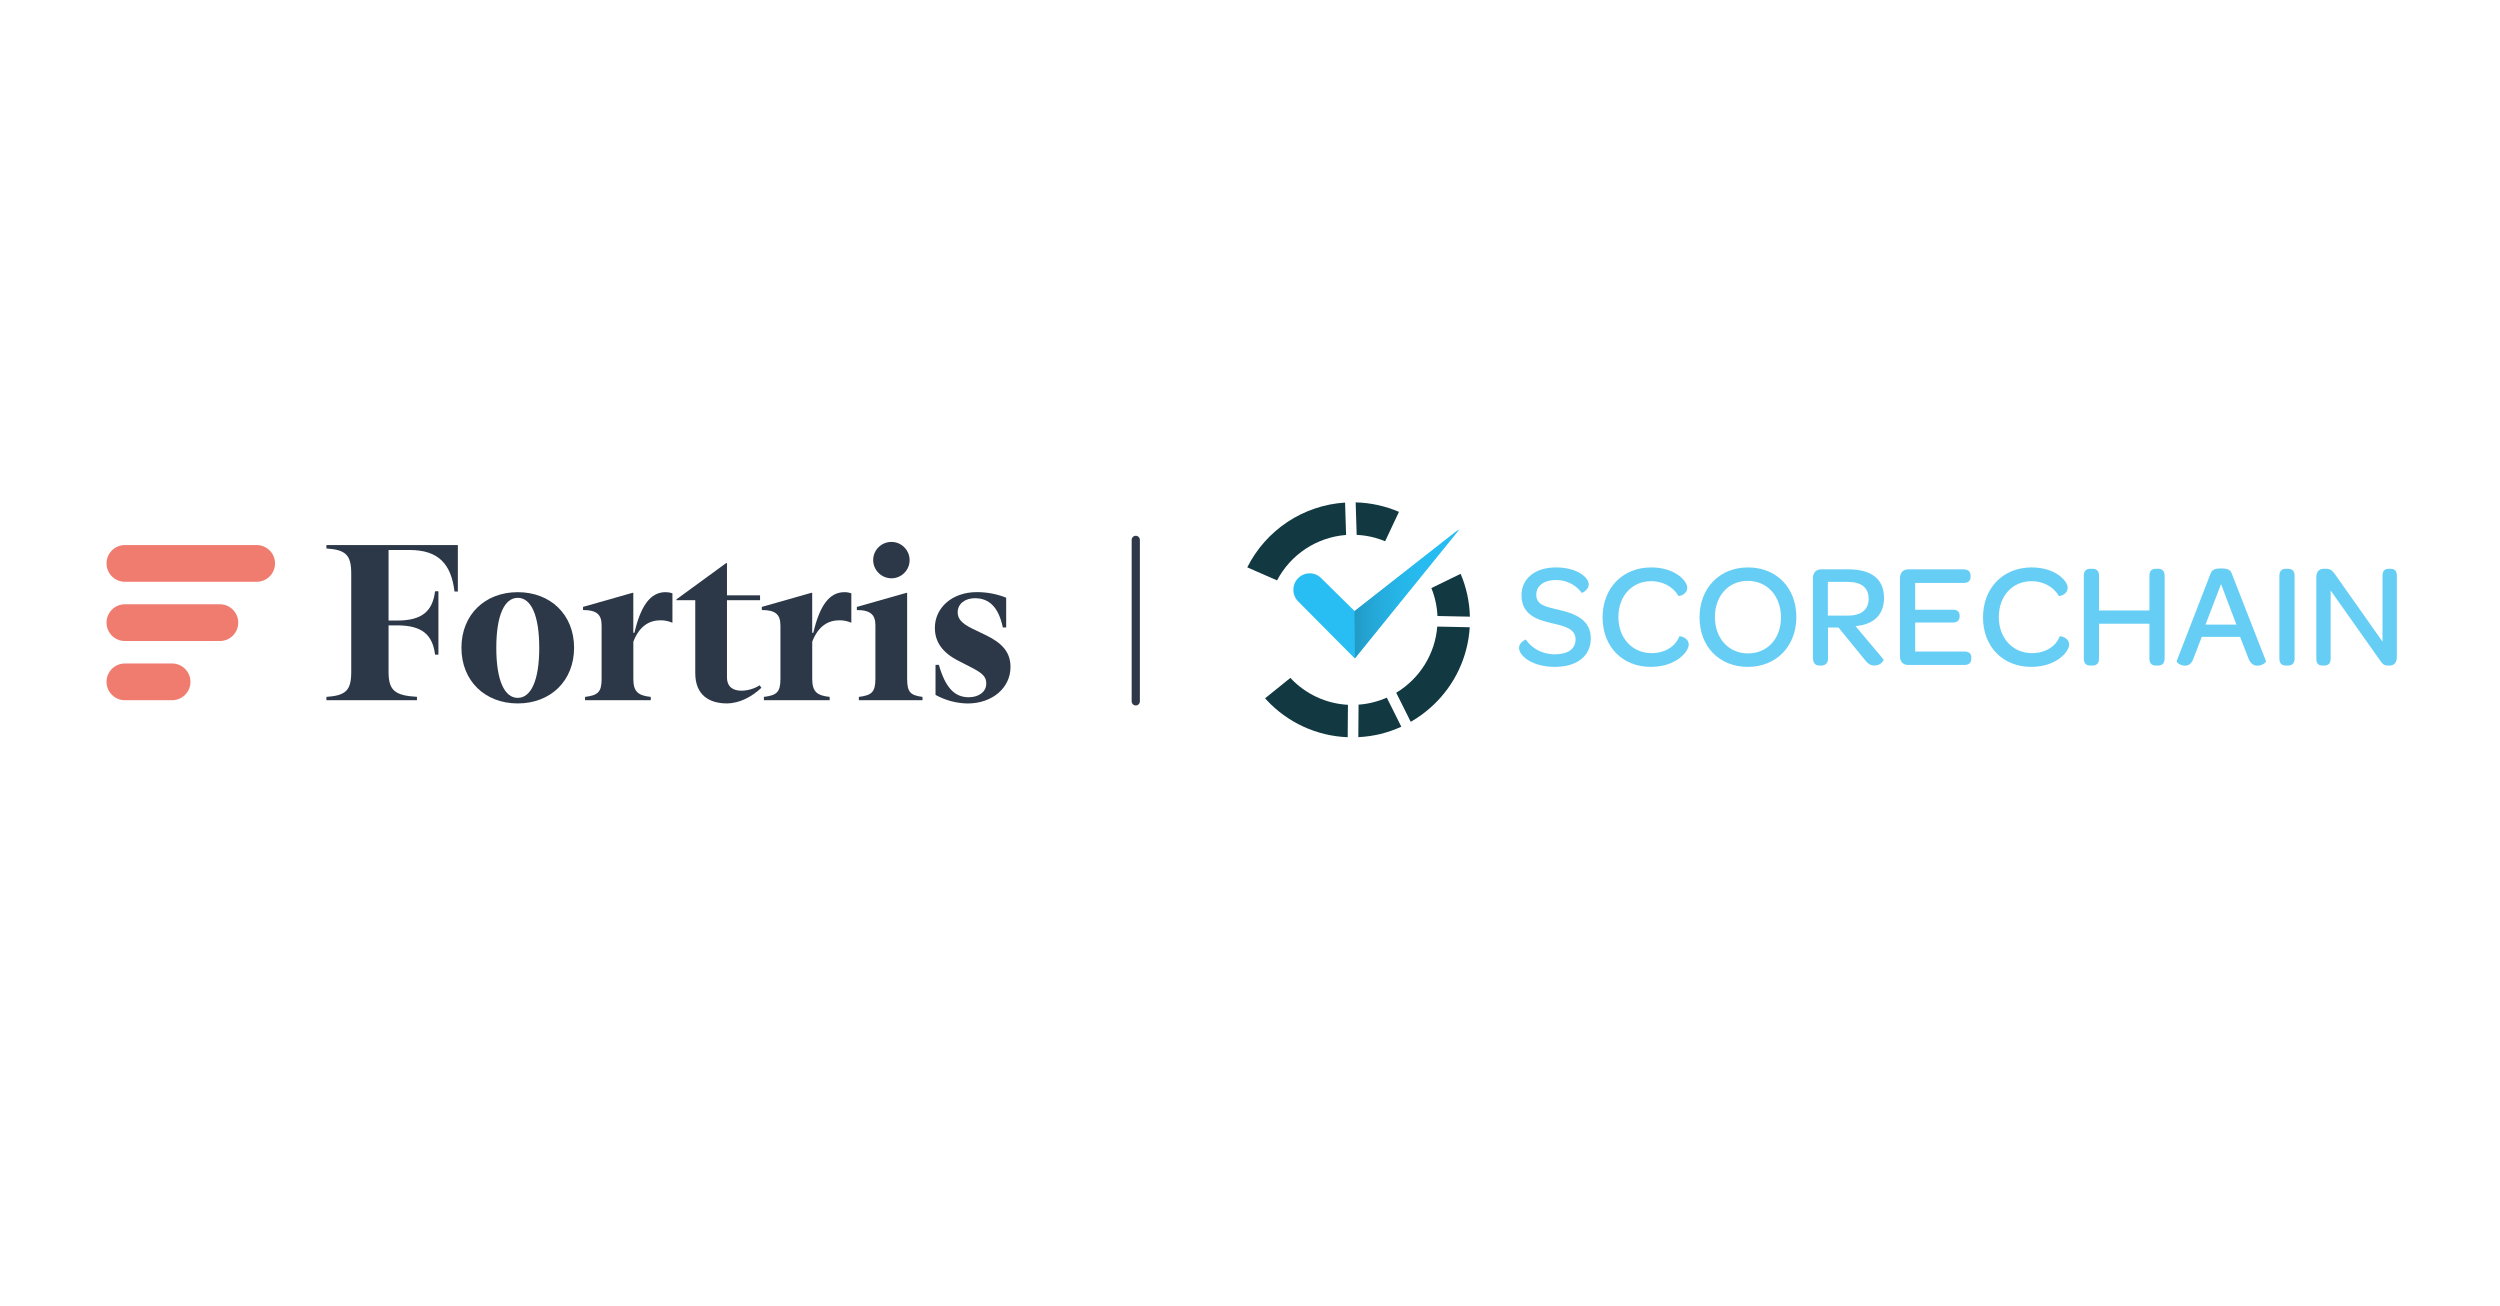 <?xml version="1.0" encoding="UTF-8"?><svg id="Capa_2" xmlns="http://www.w3.org/2000/svg" xmlns:xlink="http://www.w3.org/1999/xlink" viewBox="0 0 1200 627"><defs><style>.cls-1{fill:#2c3848;}.cls-2{fill:#f07c70;}.cls-3{fill:url(#linear-gradient);}.cls-4{fill:#123841;}.cls-5{fill:#66cef5;}.cls-6{fill:none;stroke:#2f3849;stroke-linecap:round;stroke-miterlimit:10;stroke-width:3.94px;}.cls-7{fill:#28bef3;}</style><linearGradient id="linear-gradient" x1="650.15" y1="-2454.48" x2="700.15" y2="-2454.48" gradientTransform="translate(0 -2169.45) scale(1 -1)" gradientUnits="userSpaceOnUse"><stop offset="0" stop-color="#229ac5"/><stop offset=".17" stop-color="#24a7d6"/><stop offset=".4" stop-color="#26b4e6"/><stop offset=".65" stop-color="#27bbf0"/><stop offset="1" stop-color="#28bef3"/></linearGradient></defs><path class="cls-1" d="M156.68,334.51c9.34-.65,11.91-3.12,11.91-11.98v-47.29c0-8.79-2.57-11.36-11.91-11.98v-1.63h63.09v22.3h-1.61c-1.61-13.18-7.62-19.94-21.67-19.94h-9.98v33.87h4.19c11.9,0,16.95-4.51,18.13-14.05h1.61v30.42h-1.61c-1.18-9.54-6.23-14.05-18.13-14.05h-4.19v22.32c0,8.89,3.01,11.36,13.63,11.98v1.6h-43.46v-1.58Z"/><path class="cls-1" d="M221.49,310.92c0-15.96,11.38-26.68,27.03-26.68s27.04,10.72,27.04,26.68-11.38,26.73-27.04,26.73-27.03-10.76-27.03-26.73ZM258.83,310.92c0-15.75-3.97-23.96-10.31-23.96s-10.3,8.3-10.3,24.01,3.97,24.01,10.3,24.01,10.32-8.3,10.32-24.06h0Z"/><path class="cls-1" d="M288.76,300.1c0-5.04-2.25-7.29-8.9-7.29v-1.5l23.71-6.75h.42v19.18h.54c3.01-12.9,7.62-19.5,14.92-19.5,1.13-.01,2.25.17,3.32.53v14.15c-1.79-.78-3.73-1.19-5.68-1.18-5.15,0-10.09,2.46-13.09,10.29v17.9c0,6.32,2.57,7.94,8.37,8.58v1.6h-31.54v-1.6c6.11-.76,7.94-2.26,7.94-8.58v-25.83Z"/><path class="cls-1" d="M333.72,323.03v-34.94h-9.01v-.42l23.82-17.37h.42v15.45h15.88v2.35h-15.88v36.98c0,4.72,3.01,6.45,6.98,6.45,3.08-.05,6.08-.94,8.69-2.57l.86,1.18c-4.61,4.29-10.41,7.5-16.74,7.5-8.05-.06-15.02-3.74-15.02-14.6Z"/><path class="cls-1" d="M374.59,300.1c0-5.04-2.25-7.29-8.9-7.29v-1.5l23.71-6.75h.46v19.18h.54c3-12.9,7.61-19.5,14.91-19.5,1.13-.02,2.26.17,3.33.53v14.15c-1.8-.78-3.73-1.19-5.69-1.18-5.15,0-10.09,2.46-13.08,10.29v17.9c0,6.32,2.57,7.94,8.37,8.58v1.6h-31.57v-1.6c6.12-.76,7.94-2.26,7.94-8.58v-25.83Z"/><path class="cls-1" d="M435.43,325.83c0,6.45,1.61,7.93,7.38,8.68v1.6h-30.56v-1.6c6.12-.76,7.94-2.26,7.94-8.68v-25.72c0-4.83-2.14-7.29-8.9-7.29v-1.5l23.71-6.75h.43v41.26ZM419.12,268.8c.03-4.83,3.97-8.71,8.8-8.68,4.83.03,8.72,3.97,8.69,8.79-.03,4.78-3.9,8.65-8.69,8.68-4.86-.01-8.79-3.94-8.8-8.79Z"/><path class="cls-1" d="M449.05,333.54v-14.4h1.61c3.22,11.25,7.72,15.54,14.38,15.54,4.4,0,8.37-2.36,8.37-6.54,0-3.11-1.5-4.82-6.65-7.5l-6.86-3.53c-7.72-3.97-11.16-9.12-11.16-15.76,0-9.54,8.16-17.14,20.18-17.14,4.81,0,9.58.91,14.05,2.68v14.29h-1.61c-2.03-9.65-6.46-14.04-13.41-14.04-4.72,0-8.26,2.67-8.26,6.75,0,2.77,1.39,5.14,7.19,7.94l6.46,3.11c7.94,3.86,11.7,8.3,11.7,15.22,0,10.07-8.8,17.51-20.6,17.51-5.38-.09-10.66-1.5-15.37-4.11Z"/><path class="cls-2" d="M59.96,261.62h63.23c4.88,0,8.83,3.95,8.83,8.82h0c0,4.87-3.95,8.82-8.83,8.82h-63.23c-4.88,0-8.83-3.95-8.83-8.82h0c0-4.87,3.95-8.82,8.83-8.82Z"/><path class="cls-2" d="M59.96,318.47h22.63c4.88,0,8.83,3.95,8.83,8.82h0c0,4.87-3.95,8.82-8.83,8.82h-22.63c-4.88,0-8.83-3.95-8.83-8.82h0c0-4.87,3.95-8.82,8.83-8.82Z"/><path class="cls-2" d="M59.96,290.05h45.57c4.88,0,8.83,3.95,8.83,8.82h0c0,4.87-3.95,8.82-8.83,8.82h-45.57c-4.88,0-8.83-3.95-8.83-8.82h0c0-4.87,3.95-8.82,8.83-8.82Z"/><line class="cls-6" x1="545.17" y1="259.14" x2="545.17" y2="336.65"/><path class="cls-7" d="M700.53,254.12l-50.23,61.94-27.19-27.39c-1.47-1.48-2.29-3.48-2.29-5.58s.82-4.1,2.29-5.58c1.47-1.48,3.46-2.31,5.53-2.31s4.07.83,5.53,2.31l16.11,15.89,50.26-39.32"/><path class="cls-4" d="M664.86,259.8l6.64-14.11c-6.48-2.78-13.42-4.32-20.46-4.54h-.32l.48,15.59c4.7.22,9.32,1.26,13.66,3.06h0Z"/><path class="cls-4" d="M652.11,338.24l-.12,15.59c7.14-.33,14.14-2.03,20.64-5.01l-6.97-13.96c-4.29,1.9-8.87,3.04-13.55,3.37h0Z"/><path class="cls-4" d="M619.38,325.39l-12.15,9.8c.26.29.52.57.78.85,10.09,10.85,24.07,17.26,38.88,17.82l.12-15.55c-10.54-.56-20.45-5.19-27.64-12.92h0Z"/><path class="cls-4" d="M646.12,256.78l-.48-15.55c-9.86.63-19.38,3.83-27.62,9.29-8.24,5.46-14.9,12.98-19.33,21.81l14.3,6.26c3.22-6.14,7.95-11.37,13.74-15.18,5.79-3.82,12.46-6.1,19.38-6.63h0Z"/><path class="cls-4" d="M705.46,301.08l-15.57-.32c-.52,6.48-2.58,12.74-6.01,18.26-3.43,5.52-8.12,10.15-13.7,13.49l6.98,13.97c3.81-2.19,7.36-4.81,10.57-7.82,10.52-9.79,16.87-23.24,17.74-37.58h0Z"/><path class="cls-4" d="M689.98,295.68l15.57.32c-.17-7.08-1.68-14.06-4.45-20.57l-14.04,6.85c1.73,4.27,2.71,8.8,2.92,13.4Z"/><path class="cls-3" d="M650.36,315.96l-.21-22.65,50-39.2"/><path class="cls-5" d="M746.35,320.1c10.71,0,17.24-5.25,17.24-13.69,0-8.87-7.52-11.92-15.32-13.69-6.38-1.49-10.85-2.27-10.85-7.31,0-4.26,3.76-7.02,9.51-7.02,5.32,0,9.86,2.7,12.27,6.17.14.21,3.4-1.42,3.4-4.04,0-3.33-5.53-8.16-15.75-8.16s-16.53,5.53-16.53,13.34c0,9.29,7.38,11.78,14.47,13.41,6.1,1.42,11.49,2.62,11.49,7.8,0,4.54-3.62,7.16-10,7.16s-11.21-3.19-13.83-7.02c-.21-.28-3.33,1.49-3.33,3.9,0,3.76,6.17,9.15,17.24,9.15ZM792.36,320.1c12.2,0,18.23-7.31,18.23-10.71s-4.4-4.26-4.54-3.9c-1.92,4.97-7.09,8.02-13.26,8.02-9.22,0-15.96-7.16-15.96-17.31s6.53-17.24,15.82-17.24c5.18,0,10.36,2.48,12.98,7.09.14.28,4.26-.57,4.26-3.97,0-3.19-5.82-9.72-17.31-9.72-13.76,0-23.34,9.93-23.34,23.98s9.51,23.76,23.12,23.76ZM838.98,320.1c13.62,0,23.27-9.86,23.27-23.91s-9.51-23.83-23.2-23.83-23.27,9.93-23.27,23.98,9.51,23.76,23.2,23.76ZM839.05,313.64c-9.29,0-15.89-7.24-15.89-17.45s6.53-17.38,15.82-17.38,15.89,7.31,15.89,17.52-6.53,17.31-15.82,17.31ZM877.37,295.48v-16.17h9.43c6.74,0,10.14,2.77,10.14,8.09,0,4.97-3.19,8.09-9.93,8.09h-9.65ZM890.64,300.52c8.94-.71,13.69-5.67,13.69-13.48,0-9.08-5.96-13.76-17.17-13.76h-13.05c-2.34,0-3.9,1.63-3.9,4.11v38.31c0,2.41,1.06,3.76,3.05,3.76h.99c2.13,0,3.19-1.35,3.19-3.33v-14.9h5.04l12.56,15.39c1.56,2.06,2.84,2.84,4.75,2.84,3.05,0,4.61-2.55,4.26-2.98l-13.41-15.96ZM915.88,319.18h27.03c2.27,0,3.33-1.13,3.33-3.19v-.35c0-1.92-1.06-2.91-3.33-2.91h-23.62v-13.9h17.95c2.27,0,3.4-1.06,3.4-3.05v-.21c0-1.92-1.06-2.91-3.4-2.91h-17.95v-12.84h23.2c2.27,0,3.4-1.06,3.4-3.05v-.43c0-1.92-1.13-3.05-3.4-3.05h-26.6c-2.34,0-3.9,1.63-3.9,4.11v37.74c0,2.48,1.56,4.04,3.9,4.04ZM974.96,320.1c12.2,0,18.23-7.31,18.23-10.71s-4.4-4.26-4.54-3.9c-1.92,4.97-7.09,8.02-13.26,8.02-9.22,0-15.96-7.16-15.96-17.31s6.53-17.24,15.82-17.24c5.18,0,10.36,2.48,12.98,7.09.14.28,4.26-.57,4.26-3.97,0-3.19-5.82-9.72-17.31-9.72-13.76,0-23.34,9.93-23.34,23.98s9.51,23.76,23.12,23.76ZM1003.28,319.46h1.06c2.13,0,3.19-1.13,3.19-3.33v-16.74h24.19v16.74c0,2.2,1.06,3.33,3.05,3.33h1.06c2.13,0,3.19-1.13,3.19-3.33v-39.79c0-2.2-1.06-3.33-3.19-3.33h-1.06c-1.99,0-3.05,1.13-3.05,3.33v16.67h-24.19v-16.67c0-2.2-1.06-3.33-3.19-3.33h-1.06c-1.99,0-3.05,1.13-3.05,3.33v39.79c0,2.2,1.06,3.33,3.05,3.33ZM1058.65,299.81l7.45-19.44,7.38,19.44h-14.83ZM1075.25,305.7l4.04,10.43c.99,2.62,2.7,3.4,4.33,3.4,2.2,0,4.26-1.63,4.04-2.2l-16.46-42.14c-.57-1.49-1.63-2.34-5.04-2.34s-4.47.85-5.04,2.34l-16.32,42.14c-.21.64,1.84,2.2,3.97,2.2,1.56,0,3.12-.78,4.04-3.33l4.04-10.5h18.37ZM1097.23,319.46h.99c2.13,0,3.19-1.13,3.19-3.33v-39.79c0-2.2-1.06-3.33-3.19-3.33h-.99c-2.06,0-3.12,1.13-3.12,3.33v39.79c0,2.2,1.06,3.33,3.12,3.33ZM1114.81,319.46h.78c2.13,0,3.12-1.13,3.12-3.33v-32.7l23.91,33.84c1.13,1.56,1.7,2.2,3.9,2.2h.57c2.13,0,3.4-1.56,3.4-4.11v-39.01c0-2.2-.99-3.33-2.98-3.33h-.85c-2.13,0-3.05,1.13-3.05,3.33v31.64l-22.7-32.2c-1.35-1.84-2.2-2.77-4.4-2.77h-1.21c-2.27,0-3.48,1.63-3.48,4.11v39.01c0,2.2.92,3.33,2.98,3.33Z"/></svg>